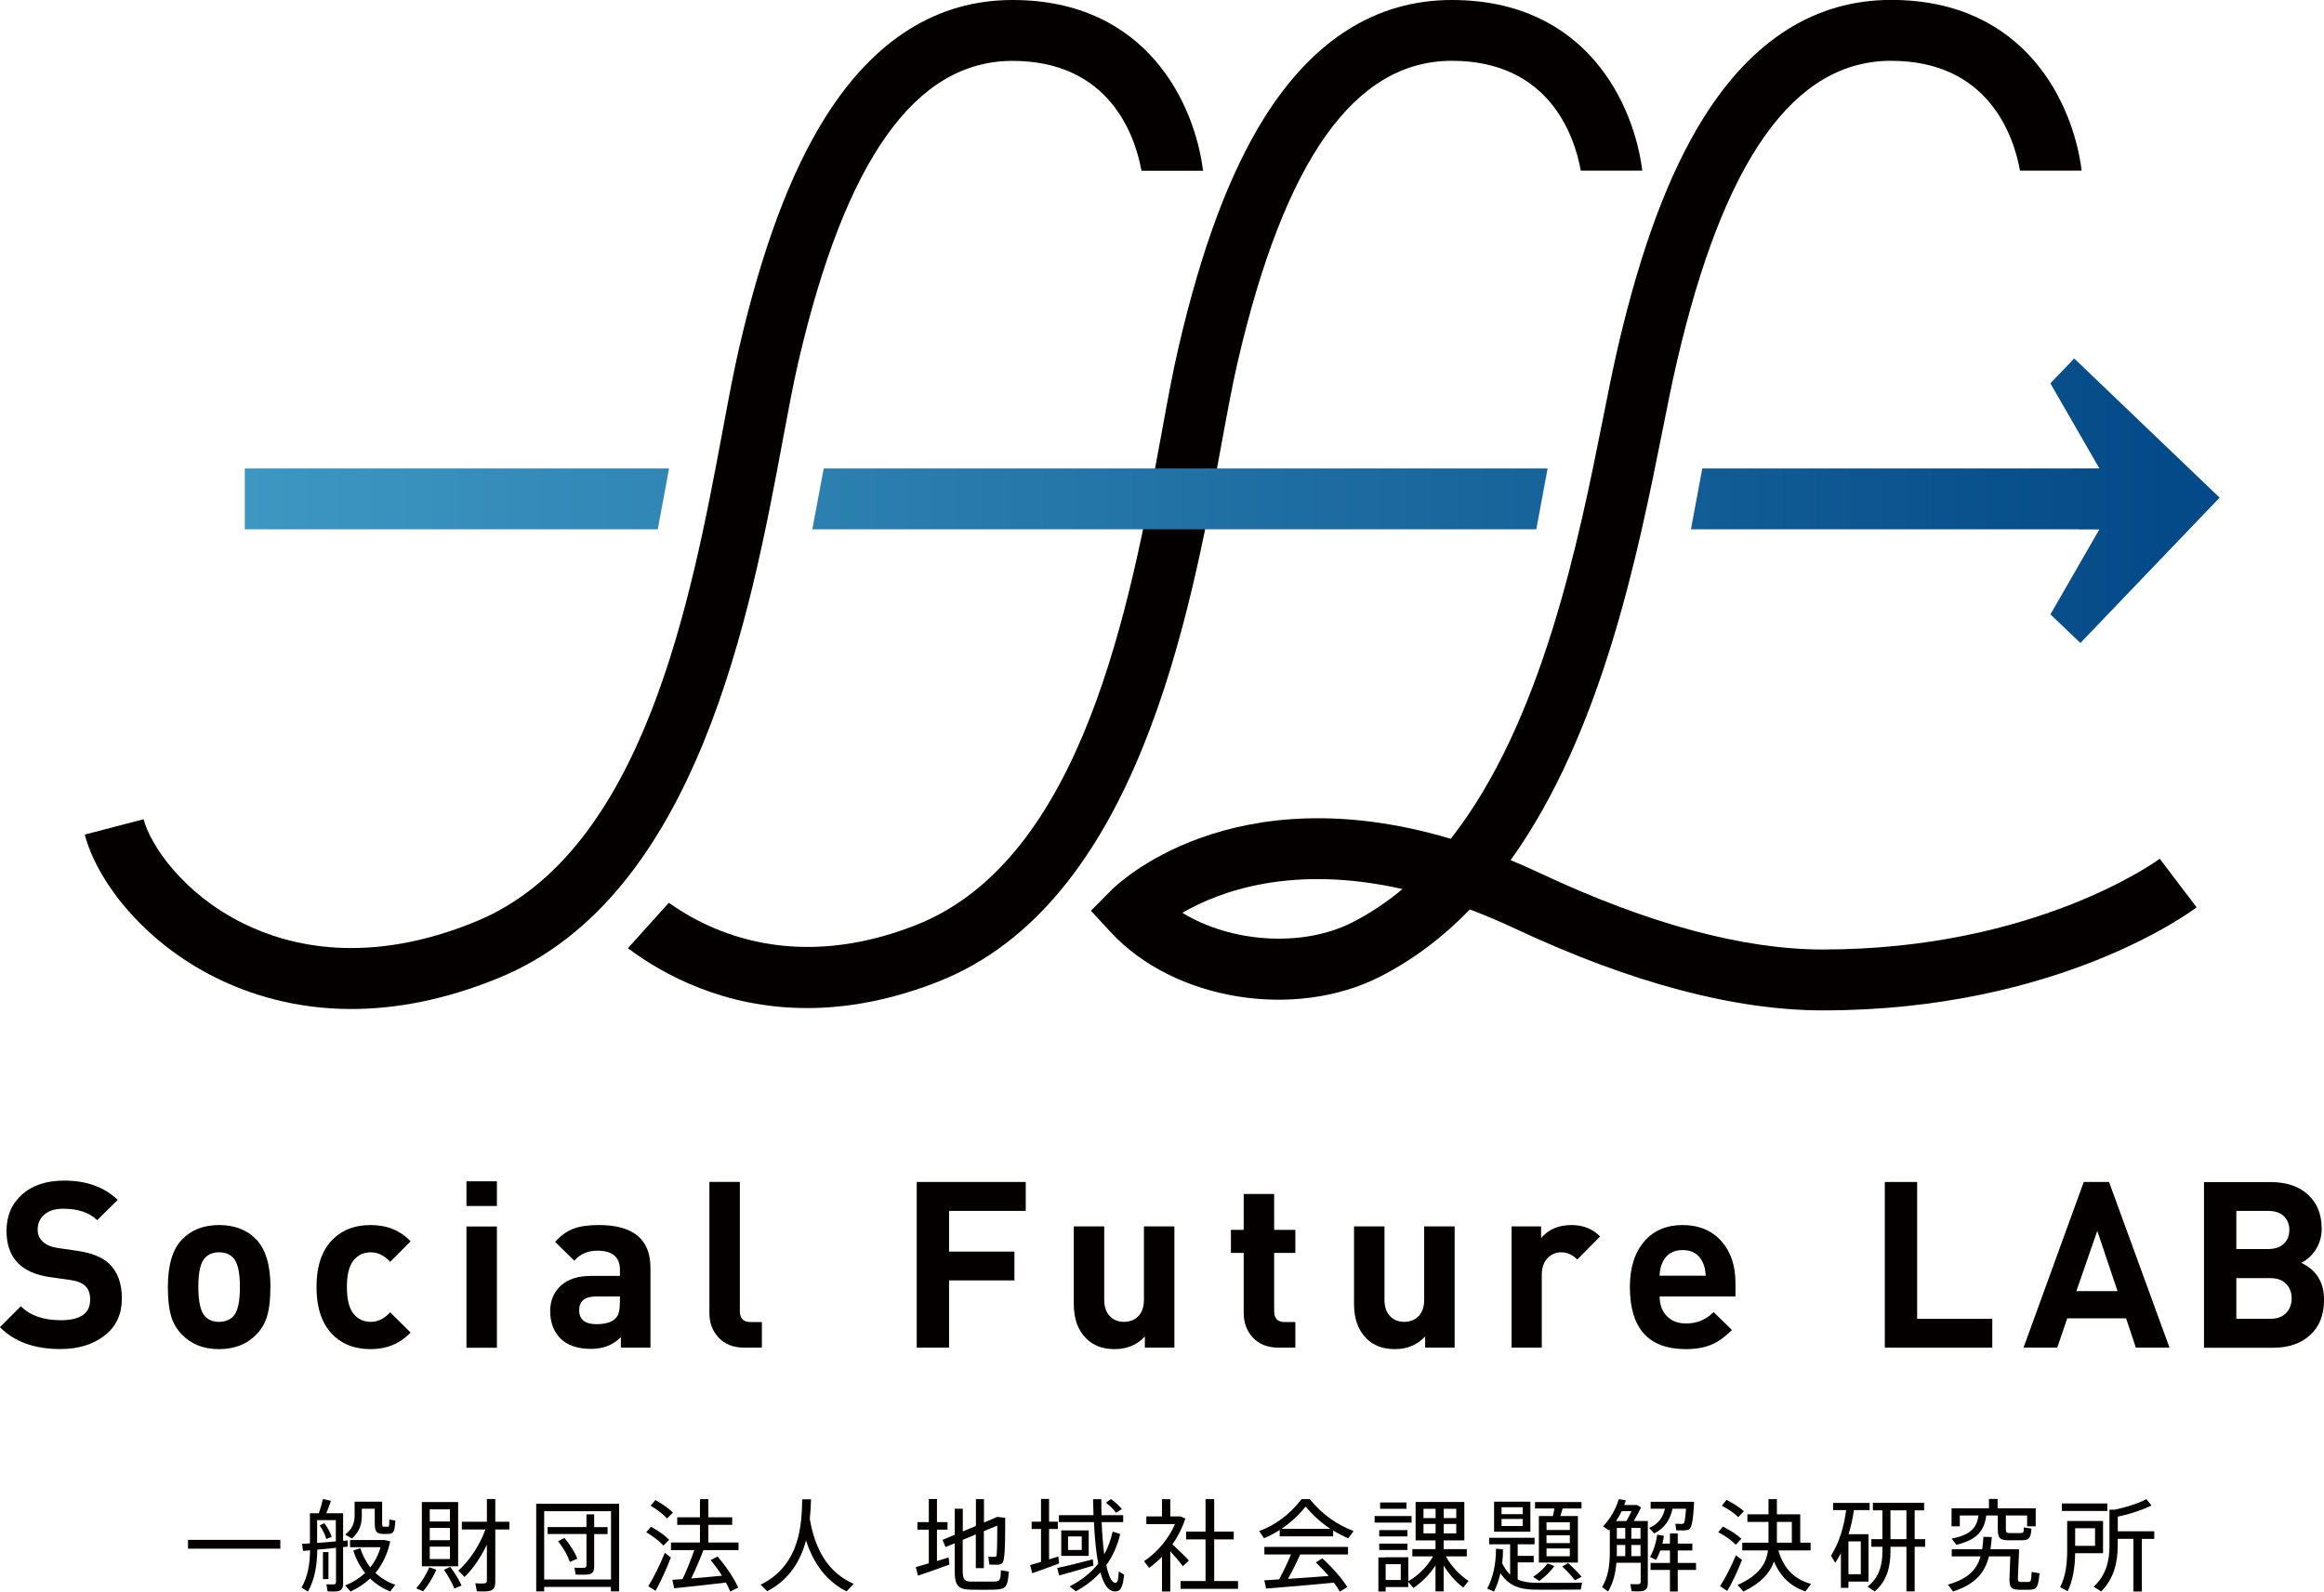 <?xml version="1.0" encoding="UTF-8"?>
<svg id="_レイヤー_2" data-name="レイヤー 2" xmlns="http://www.w3.org/2000/svg" xmlns:xlink="http://www.w3.org/1999/xlink" viewBox="0 0 270.93 185.59">
  <defs>
    <style>
      .cls-1 {
        fill: url(#_新規グラデーションスウォッチ_1);
      }

      .cls-1, .cls-2, .cls-3, .cls-4, .cls-5 {
        stroke-width: 0px;
      }

      .cls-2 {
        fill: url(#_新規グラデーションスウォッチ_1-2);
      }

      .cls-3 {
        fill: url(#_新規グラデーションスウォッチ_1-4);
      }

      .cls-4 {
        fill: url(#_新規グラデーションスウォッチ_1-3);
      }

      .cls-5 {
        fill: #040000;
      }
    </style>
    <linearGradient id="_新規グラデーションスウォッチ_1" data-name="新規グラデーションスウォッチ 1" x1="25.6" y1="58.18" x2="252.87" y2="58.18" gradientUnits="userSpaceOnUse">
      <stop offset="0" stop-color="#3e98c2"/>
      <stop offset="1" stop-color="#044a88"/>
    </linearGradient>
    <linearGradient id="_新規グラデーションスウォッチ_1-2" data-name="新規グラデーションスウォッチ 1" x1="25.6" x2="252.87" xlink:href="#_新規グラデーションスウォッチ_1"/>
    <linearGradient id="_新規グラデーションスウォッチ_1-3" data-name="新規グラデーションスウォッチ 1" x1="25.6" x2="252.87" xlink:href="#_新規グラデーションスウォッチ_1"/>
    <linearGradient id="_新規グラデーションスウォッチ_1-4" data-name="新規グラデーションスウォッチ 1" y1="58.39" x2="252.87" y2="58.39" xlink:href="#_新規グラデーションスウォッチ_1"/>
  </defs>
  <g id="_レイヤー_1-2" data-name="レイヤー 1">
    <g>
      <g>
        <g>
          <path class="cls-5" d="m14.2,151.45c0,1.83-.67,3.26-2.02,4.3-1.35,1.04-3.06,1.56-5.14,1.56-3.02,0-5.37-.85-7.05-2.55l2.44-2.44c1.08,1.09,2.64,1.63,4.66,1.63,2.28,0,3.42-.8,3.42-2.39,0-.72-.19-1.26-.57-1.61-.38-.35-.96-.58-1.73-.69l-2.33-.33c-3.42-.47-5.12-2.27-5.12-5.4,0-1.75.61-3.17,1.82-4.25,1.21-1.08,2.85-1.61,4.91-1.61,2.6,0,4.68.75,6.23,2.25l-2.39,2.36c-.92-.89-2.24-1.33-3.96-1.33-.96,0-1.69.23-2.21.69-.52.46-.77,1.04-.77,1.75,0,.56.2,1.03.61,1.41s.99.62,1.75.73l2.28.33c1.64.24,2.87.73,3.69,1.49.99.94,1.49,2.31,1.49,4.1Z"/>
          <path class="cls-5" d="m31.52,150.07c0,1.36-.11,2.43-.33,3.23-.24.89-.66,1.65-1.27,2.28-1.1,1.16-2.57,1.74-4.39,1.74s-3.26-.58-4.36-1.74c-.61-.63-1.04-1.39-1.27-2.28-.22-.8-.33-1.87-.33-3.23,0-2.53.54-4.37,1.63-5.51,1.08-1.14,2.53-1.71,4.34-1.71s3.28.57,4.36,1.71c1.08,1.14,1.63,2.98,1.63,5.51Zm-3.55,0c0-1.74-.27-2.88-.8-3.42-.41-.42-.96-.62-1.64-.62s-1.2.21-1.61.62c-.54.54-.8,1.68-.8,3.42s.27,2.9.8,3.45c.41.42.95.62,1.61.62s1.22-.21,1.64-.62c.54-.54.8-1.69.8-3.45Z"/>
          <path class="cls-5" d="m47.87,155.39c-1.23,1.28-2.78,1.93-4.66,1.93-1.72,0-3.12-.49-4.2-1.47-1.41-1.27-2.11-3.19-2.11-5.78s.7-4.5,2.11-5.75c1.08-.98,2.48-1.47,4.2-1.47,1.9,0,3.45.63,4.66,1.9l-2.38,2.39c-.68-.74-1.44-1.11-2.27-1.11s-1.5.32-2.01.95c-.51.63-.77,1.66-.77,3.09s.26,2.49.77,3.12c.51.63,1.18.95,2.01.95s1.58-.37,2.27-1.11l2.38,2.36Z"/>
          <path class="cls-5" d="m57.93,140.63h-3.55v-2.88h3.55v2.88Zm0,16.53h-3.55v-14.14h3.55v14.14Z"/>
          <path class="cls-5" d="m75.82,157.15h-3.44v-1.22c-.9.9-2.06,1.36-3.47,1.36-1.59,0-2.78-.41-3.58-1.22s-1.19-1.88-1.19-3.2c0-1.19.41-2.18,1.23-2.94.82-.77,2.01-1.15,3.58-1.15h3.32v-.71c0-1.48-.87-2.23-2.62-2.23-1.13,0-2.03.39-2.7,1.17l-2.24-2.2c.67-.74,1.4-1.26,2.2-1.55.72-.27,1.69-.41,2.9-.41,4.01,0,6.02,1.66,6.02,4.99v9.31Zm-3.55-5.21v-.76h-2.78c-1.31,0-1.97.53-1.97,1.6s.67,1.63,2.02,1.63c1.2,0,2-.3,2.4-.9.22-.33.32-.85.32-1.57Z"/>
          <path class="cls-5" d="m88.83,157.15h-2.01c-1.36,0-2.4-.42-3.14-1.28-.65-.74-.98-1.66-.98-2.77v-15.28h3.55v15.06c0,.85.41,1.28,1.23,1.28h1.34v2.98Z"/>
          <path class="cls-5" d="m119.59,141.2h-8.95v4.75h7.62v3.36h-7.62v7.84h-3.77v-19.32h12.71v3.36Z"/>
          <path class="cls-5" d="m136.91,157.15h-3.44v-1.3c-.92.98-2.1,1.47-3.52,1.47s-2.5-.42-3.33-1.25c-.96-.96-1.44-2.3-1.44-4.02v-9.04h3.55v8.55c0,.89.25,1.56.75,2.01.41.38.93.57,1.55.57s1.17-.19,1.58-.57c.5-.45.75-1.12.75-2.01v-8.55h3.55v14.14Z"/>
          <path class="cls-5" d="m151.01,157.15h-1.92c-1.34,0-2.38-.42-3.12-1.28-.65-.74-.98-1.66-.98-2.77v-7h-1.49v-2.69h1.49v-4.18h3.55v4.18h2.47v2.69h-2.47v6.78c0,.85.4,1.28,1.21,1.28h1.26v2.98Z"/>
          <path class="cls-5" d="m169.58,157.15h-3.44v-1.3c-.92.98-2.1,1.47-3.52,1.47s-2.5-.42-3.33-1.25c-.96-.96-1.44-2.3-1.44-4.02v-9.04h3.55v8.55c0,.89.25,1.56.75,2.01.41.38.93.57,1.55.57s1.17-.19,1.58-.57c.5-.45.75-1.12.75-2.01v-8.55h3.55v14.14Z"/>
          <path class="cls-5" d="m186.54,144.18l-2.66,2.69c-.56-.56-1.18-.84-1.87-.84-.6,0-1.11.21-1.54.62-.49.49-.73,1.15-.73,1.98v8.52h-3.52v-14.14h3.44v1.36c.85-1.01,2.03-1.52,3.55-1.52,1.34,0,2.45.44,3.33,1.33Z"/>
          <path class="cls-5" d="m202.32,151.18h-8.84c0,.94.28,1.7.83,2.28.55.58,1.31.87,2.26.87,1.25,0,2.31-.44,3.2-1.33l2.14,2.09c-.78.78-1.54,1.33-2.28,1.66-.85.38-1.88.57-3.09.57-4.36,0-6.53-2.42-6.53-7.25,0-2.26.57-4.04,1.71-5.35,1.1-1.25,2.58-1.87,4.45-1.87s3.43.64,4.55,1.93c1.07,1.23,1.6,2.84,1.6,4.83v1.57Zm-3.47-2.42c-.02-.58-.13-1.09-.33-1.52-.43-.98-1.22-1.47-2.36-1.47s-1.92.49-2.36,1.47c-.2.43-.31.94-.33,1.52h5.37Z"/>
          <path class="cls-5" d="m232.25,157.15h-12.52v-19.32h3.77v15.96h8.76v3.36Z"/>
          <path class="cls-5" d="m252.93,157.15h-3.93l-1.14-3.42h-6.86l-1.17,3.42h-3.93l7.02-19.32h2.95l7.05,19.32Zm-6.07-6.59l-2.36-7.03-2.44,7.03h4.8Z"/>
          <path class="cls-5" d="m270.93,151.59c0,1.75-.54,3.12-1.63,4.1-1.08.98-2.51,1.47-4.28,1.47h-8.08v-19.32h7.75c1.86,0,3.32.49,4.38,1.47s1.59,2.3,1.59,3.96c0,.98-.27,1.85-.81,2.63-.45.62-.98,1.07-1.57,1.36,1.77.83,2.66,2.28,2.66,4.34Zm-4.04-8.17c0-.67-.22-1.21-.65-1.61-.43-.41-1.05-.61-1.84-.61h-3.69v4.45h3.69c.79,0,1.41-.2,1.84-.61.43-.41.65-.95.65-1.61Zm.27,7.98c0-.69-.22-1.25-.65-1.7-.43-.44-1.06-.66-1.87-.66h-3.93v4.75h3.93c.81,0,1.44-.23,1.87-.68.43-.45.65-1.02.65-1.71Z"/>
        </g>
        <g>
          <path class="cls-5" d="m32.68,179.56v1.03h-10.76v-1.03h10.76Z"/>
          <path class="cls-5" d="m36.13,179.97v-3.51h1.04c.2-.59.37-1.21.48-1.66l.93.21c-.14.42-.33.94-.54,1.45h1.96v3.21c.19-.01.35-.02.52-.05l.02.73c-.16.02-.35.04-.54.06v4.2c0,.54-.14.85-.62.94-.25.05-.77.04-1.19.02l-.14-.83c.3.02.71.01.87.01.19-.01.25-.11.25-.28v-3.98c-.71.08-1.47.15-2.18.21-.02,1.79-.29,3.49-1.09,4.89l-.75-.47c.74-1.26.97-2.73,1-4.34-.3.02-.57.05-.82.07l-.12-.82c.27-.01.59-.04.94-.06Zm3.02-.23v-2.48h-2.18v2.66c.7-.05,1.46-.11,2.18-.18Zm-1.35-2.13c.42.56.71,1.1.87,1.6l-.63.25c-.14-.5-.39-1.03-.77-1.58l.54-.27Zm.49,3.38v3.15h-.64v-3.15h.64Zm4.88,1.77c.54-.67.94-1.45,1.19-2.34h-3.55v-.84h4l.68.15c-.3,1.46-.9,2.69-1.72,3.69.67.62,1.45,1.09,2.32,1.38l-.6.78c-.87-.35-1.66-.85-2.34-1.51-.66.62-1.43,1.12-2.28,1.52l-.63-.71c.9-.36,1.67-.85,2.33-1.46-.59-.71-1.05-1.58-1.39-2.61l.82-.28c.28.87.68,1.62,1.17,2.24Zm.94-7.65h.44v2.48c0,.37.04.44.21.44.11.01.32.01.43,0,.18,0,.19-.05.2-.84l.7.13c-.08,1.38-.23,1.52-.83,1.55h-.61c-.78-.02-.96-.28-.96-1.28v-1.66h-1.51v.87c0,.98-.3,1.86-1.16,2.61l-.77-.47c.81-.63,1.09-1.35,1.09-2.17v-1.66h2.76Z"/>
          <path class="cls-5" d="m50.86,183.04c-.36.89-.96,1.84-1.53,2.52l-.8-.35c.57-.66,1.15-1.56,1.51-2.45l.82.28Zm2.55-7.89v7.49h-4.23v-7.49h4.23Zm-3.31,2.27h2.35v-1.42h-2.35v1.42Zm0,2.18h2.35v-1.43h-2.35v1.43Zm0,2.2h2.35v-1.45h-2.35v1.45Zm2.39.91c.59.8,1.02,1.51,1.32,2.17l-.84.36c-.27-.67-.67-1.39-1.21-2.19l.73-.34Zm1.67,1.18l-.73-.74c1.22-1.07,2.46-2.87,3.16-4.8h-2.75v-.9h2.92v-2.65h.98v2.65h1.64v.9h-1.64v6.08c0,.64-.18,1.02-.78,1.11-.27.05-.89.05-1.37.02l-.18-.94c.36.04.87.04,1.03.02.26-.02.32-.15.32-.37v-4.14c-.73,1.5-1.66,2.85-2.6,3.76Z"/>
          <path class="cls-5" d="m63.44,185.05v.52h-.93v-10.22h9.67v10.22h-.96v-.52h-7.79Zm7.79-.87v-7.96h-7.79v7.96h7.79Zm-2.86-6.1v-1.49h.9v1.49h1.56v.81h-1.56v3.76c0,.54-.15.84-.64.94-.29.05-1.01.04-1.52.02l-.14-.8c.39.01.95.02,1.12.01.22-.02.28-.13.28-.32v-3.62h-4.53v-.81h4.53Zm-2.56,1.26c.7.87,1.21,1.67,1.49,2.42l-.87.37c-.25-.75-.71-1.57-1.37-2.41l.75-.39Z"/>
          <path class="cls-5" d="m77.34,180.23c-.47-.53-1.16-1.05-2-1.56l.55-.64c.9.5,1.62,1.01,2.12,1.52l-.67.68Zm-.92,5.28l-.84-.55c.56-.89,1.43-2.62,1.92-3.89l.71.54c-.47,1.25-1.25,2.96-1.79,3.9Zm1.35-8.44c-.46-.5-1.11-1.01-1.92-1.49l.55-.66c.85.48,1.55.96,2.05,1.46l-.68.68Zm.82,8.13l-.21-.98c.34-.02.74-.05,1.19-.08.54-1.15,1.04-2.41,1.37-3.38h-2.72v-.89h3.38v-2.06h-2.65v-.88h2.65v-2.12h.98v2.12h2.78v.88h-2.78v2.06h3.52v.89h-4.1c-.36.96-.87,2.17-1.42,3.3,1.18-.09,2.49-.21,3.59-.32-.37-.59-.82-1.21-1.32-1.83l.81-.41c1.1,1.31,1.9,2.53,2.4,3.63l-.93.46c-.14-.34-.3-.69-.5-1.05-1.85.22-4.53.52-6.07.67Z"/>
          <path class="cls-5" d="m94.4,177.1c.68,3.92,2.35,6.37,5.12,7.59l-.83.88c-2.25-1.14-3.79-3.09-4.73-5.94-.6,2.27-1.85,4.53-4.52,5.92l-.77-.76c4.58-2.25,4.8-6.94,4.85-9.96h1.03c-.02.7-.06,1.46-.14,2.27Z"/>
          <path class="cls-5" d="m108.28,182.3v-3.93h-1.33v-.88h1.33v-2.69h.95v2.69h1.23v.88h-1.23v3.66c.49-.15.96-.29,1.36-.42l.09.83c-1.08.41-2.73.98-3.66,1.29l-.26-1c.39-.11.94-.27,1.52-.43Zm8.91-5.32c-.01,3.35-.04,5.02-.35,5.29-.13.12-.29.18-.55.19-.21,0-.69,0-.95-.02l-.12-.91c.22.01.57.02.75.01.08,0,.13-.01.16-.05.11-.14.12-1.29.13-3.59l-1.56.64v4.32h-.94v-3.93l-1.53.63v3.64c0,1.01.26,1.21.97,1.23.7.01,1.83.01,2.58,0,.8-.02.87-.11.9-1.33l.93.16c-.14,1.85-.35,2.07-1.74,2.11-.83.02-1.97.02-2.74,0-1.38-.04-1.83-.43-1.83-2.15v-3.26l-1.08.44-.34-.84,1.42-.59v-3.04h.94v2.65l1.53-.64v-3.13h.94v2.73l1.56-.66.92.11Z"/>
          <path class="cls-5" d="m121.36,182.12v-3.83h-1.09v-.85h1.09v-2.65h.94v2.65h1.02v.85h-1.02v3.55c.39-.12.75-.23,1.08-.34l.09.81c-.93.35-2.31.87-3.13,1.14l-.25-.95c.33-.09.78-.22,1.26-.37Zm6.04-.29l.07.73c-1.17.36-2.96.88-3.99,1.15l-.23-.87c1.01-.21,2.94-.68,4.16-1.01Zm3.2-2.96c-.34,1.4-.88,2.61-1.63,3.64.27,1.28.62,2.03,1.04,2.06.25.01.35-.18.42-1.32.28.16.46.27.62.39-.18,1.66-.49,2.01-1.22,1.92-.68-.09-1.18-.88-1.55-2.2-.8.87-1.74,1.59-2.86,2.2l-.73-.57c1.37-.71,2.49-1.57,3.34-2.66-.25-1.31-.41-2.95-.5-4.84h-4.09v-.81h4.04c-.02-.6-.04-1.22-.05-1.86h.96c0,.64.01,1.26.02,1.86h2.53v.81h-2.51c.06,1.43.16,2.7.3,3.76.43-.77.76-1.65.98-2.65l.85.27Zm-3.68-.41v2.97h-3.2v-2.97h3.2Zm-2.41,2.28h1.6v-1.58h-1.6v1.58Zm5-5.94c.55.4.98.8,1.28,1.18l-.69.42c-.28-.4-.67-.78-1.17-1.17l.59-.43Z"/>
          <path class="cls-5" d="m136.43,185.58h-.97v-4.04c-.47.48-.97.91-1.5,1.29l-.59-.78c1.53-1.02,2.88-2.62,3.61-4.33h-3.34v-.89h1.82v-2.01h.97v2.01h1.19l.57.25c-.34,1.04-.85,2.07-1.51,3,.71.66,1.48,1.4,1.92,1.89l-.7.66c-.35-.47-.9-1.12-1.47-1.73v4.71Zm4.11-1.22v-4.85h-2.26v-.91h2.26v-3.79h1.01v3.79h2.28v.91h-2.28v4.85h2.78v.91h-6.7v-.91h2.92Z"/>
          <path class="cls-5" d="m155.42,179.15h-6.23v-.74c-.6.39-1.21.7-1.83.96l-.57-.84c1.76-.62,3.51-1.85,4.95-3.72h.95c1.51,1.87,3.3,3.04,5.11,3.72l-.62.85c-.6-.26-1.18-.55-1.76-.91v.68Zm-6.3,5.01c.53-.98,1.04-2.06,1.38-2.9h-3.1v-.88h9.75v.88h-5.57c-.37.83-.88,1.86-1.43,2.85,1.58-.11,3.34-.22,4.75-.34-.45-.52-.94-1.04-1.5-1.58l.75-.48c1.28,1.18,2.25,2.31,2.92,3.35l-.88.54c-.19-.35-.42-.7-.69-1.05-2.33.23-5.9.54-7.9.69l-.21-.96c.48-.02,1.07-.06,1.73-.11Zm5.98-5.88c-1-.66-1.96-1.5-2.89-2.6-.89,1.09-1.84,1.93-2.81,2.6h5.7Z"/>
          <path class="cls-5" d="m164.56,176.78v.77h-4.31v-.77h4.31Zm-3.01,4.81h2.63v2.8c1.07-.61,2.2-1.69,2.88-2.9h-2.41v-.85h2.7v-1.02h-2.32v-4.48h5.68v4.48h-2.41v1.02h2.7v.85h-2.44c.63,1.17,1.69,2.25,2.65,2.86l-.63.77c-.81-.61-1.64-1.52-2.28-2.56v3.01h-.95v-3.03c-.71,1.1-1.67,2.03-2.58,2.63l-.6-.71v.6h-2.63v.52h-.85v-3.97h.85Zm2.53-3.17v.74h-3.29v-.74h3.29Zm0,1.58v.74h-3.29v-.74h3.29Zm-.11-4.8v.74h-3.08v-.74h3.08Zm-.67,9.04v-1.84h-1.76v1.84h1.76Zm2.65-7.22h1.41v-1.08h-1.41v1.08Zm0,1.79h1.41v-1.1h-1.41v1.1Zm3.82-1.79v-1.08h-1.46v1.08h1.46Zm0,1.79v-1.1h-1.46v1.1h1.46Z"/>
          <path class="cls-5" d="m176.05,183.58v-3.5h-2.44v-.76h5.29v.76h-1.97v1.35h1.87v.76h-1.87v1.99c.59.27,1.27.37,2.07.39.64.01,4.7.01,5.43-.02,0,.05,0,.08-.15.81-.74.01-4.68.02-5.41.01-1.84-.04-3.03-.52-3.95-1.93-.18.78-.42,1.5-.75,2.15l-.79-.34c.68-1.31,1.03-2.87,1.02-4.66l.82.08c0,.56-.03,1.1-.1,1.62.27.55.57.97.91,1.3Zm2.36-8.47v3.5h-4.23v-3.5h4.23Zm-3.36,1.46h2.47v-.81h-2.47v.81Zm0,1.38h2.47v-.83h-2.47v.83Zm6.15,4.66c-.45.67-1.11,1.28-1.75,1.74l-.73-.47c.61-.4,1.26-.96,1.69-1.56l.79.28Zm-.16-5.83c.07-.3.13-.61.18-.88h-2.27v-.75h5.42v.75h-2.2c-.07.27-.16.57-.27.88h2.05v5.43h-4.55v-5.43h1.65Zm-.75,1.63h2.72v-.9h-2.72v.9Zm0,1.53h2.72v-.91h-2.72v.91Zm0,1.53h2.72v-.91h-2.72v.91Zm2.52.8c.64.57,1.16,1.11,1.58,1.6l-.79.4c-.37-.5-.88-1.03-1.47-1.6l.68-.4Z"/>
          <path class="cls-5" d="m188.44,182.23c-.1,1.22-.37,2.35-.97,3.35-.21-.14-.41-.28-.7-.52.71-1.16.9-2.52.9-4.04v-2.69l-.11.12-.67-.46c.84-.91,1.49-2.01,1.83-3.19l.82.16c-.06.19-.12.36-.19.54h1.49l.48.27c-.23.48-.53,1.05-.85,1.59h1.63v7.24c0,.54-.15.84-.63.93-.25.05-.83.05-1.26.02l-.14-.83c.33.02.78.02.94.01.2-.01.26-.11.26-.29v-2.21h-2.81Zm.05-4.86h1.11c.21-.35.42-.76.6-1.16h-1.14c-.19.41-.41.8-.66,1.16h.08Zm.98,4.09v-1.3h-.98v.87c0,.15,0,.29-.01.43h.99Zm0-2.03v-1.26h-.98v1.26h.98Zm1.78,0v-1.26h-1.07v1.26h1.07Zm0,2.03v-1.3h-1.07v1.3h1.07Zm1.59-2.65l-.59-.64c1.15-.47,1.64-1.32,1.85-2.24h-1.67v-.81h5.07c-.1,2.07-.26,3.03-.6,3.22-.13.07-.33.11-.56.12-.21,0-.67,0-.92-.01l-.11-.77c.23.02.61.02.79.02.07-.01.12-.01.16-.04.13-.08.22-.6.29-1.73h-1.57c-.26,1.19-.81,2.22-2.14,2.88Zm1.84,3.44v-1.45h-1.12c-.14.39-.3.75-.51,1.1-.2-.09-.39-.2-.69-.35.44-.78.71-1.67.84-2.6l.78.14c-.05.3-.1.61-.18.91h.88v-1.19h.91v1.19h1.7v.8h-1.7v1.45h2.13v.82h-2.13v2.51h-.91v-2.51h-2.26v-.82h2.26Z"/>
          <path class="cls-5" d="m200.85,178.01c.91.46,1.64.94,2.16,1.42l-.66.7c-.49-.52-1.18-1.01-2.04-1.46l.54-.66Zm1.52,3.34l.71.55c-.44,1.17-1.19,2.75-1.72,3.62l-.84-.56c.55-.82,1.37-2.42,1.85-3.61Zm-1.1-6.45c.85.43,1.53.87,2.03,1.32l-.66.69c-.47-.46-1.11-.91-1.91-1.33l.54-.68Zm9.86,9.8l-.66.88c-1.65-.57-2.88-1.66-3.66-3.49-.47,1.33-1.53,2.52-3.56,3.5l-.69-.77c2.44-1.08,3.34-2.42,3.55-4.03h-3v-.9h3.06v-2.42h-2.46v-.89h2.46v-1.77h.98v1.77h2.72v3.31h1.21v.9h-3.76c.64,2.22,1.97,3.41,3.82,3.91Zm-2.24-4.81v-2.42h-1.74v2.42h1.74Z"/>
          <path class="cls-5" d="m217.83,178.9v5.53h-2.34v.73h-.88v-4.05c-.2.39-.41.76-.66,1.12l-.49-.81c.97-1.6,1.51-3.37,1.76-5.33h-1.52v-.84h4.26v.84h-1.83c-.14.96-.34,1.91-.63,2.81h2.33Zm-.9,4.67v-3.83h-1.44v3.83h1.44Zm2.52-4.09v-3.36h-1.11v-.88h5.97v.88h-1.1v3.36h1.23v.89h-1.23v5.2h-.96v-5.2h-1.86v.48c0,1.87-.4,3.49-1.84,4.73l-.83-.56c1.37-1.11,1.73-2.48,1.73-4.18v-.47h-1.29v-.89h1.29Zm2.8,0v-3.36h-1.86v3.36h1.86Z"/>
          <path class="cls-5" d="m235.03,180.66h.36l-.14,3.22c-.02.49.02.57.33.59h.87c.3-.01.34-.07.4-1.17l.92.16c-.18,1.77-.35,1.9-1.28,1.92-.29,0-.81.01-1.05,0-1.03-.02-1.22-.29-1.17-1.5l.09-2.39h-2.49c-.48,1.9-1.57,3.24-4.18,4.09l-.61-.8c2.38-.67,3.37-1.76,3.81-3.29h-3.36v-.83h3.55c.07-.46.12-.94.14-1.45l.98.02c-.04.5-.08.97-.15,1.43h2.99Zm-1.19-2.37c0,.4.08.47.43.48h1.24c.39-.01.42-.05.43-.66l.89.14c-.11,1.19-.28,1.35-1.24,1.36-.42.01-1.07.01-1.43,0-1.04-.01-1.26-.26-1.26-1.32v-1.57h-1.34c-.25,1.79-1.04,2.81-3.49,3.42l-.55-.73c2.27-.44,2.93-1.29,3.13-2.69h-2.18v1.26h-.96v-2.1h4.36v-1.09h1.01v1.09h4.44v2.1h-1v-1.26h-2.48v1.57Z"/>
          <path class="cls-5" d="m241.92,177.36h3.25v3.76h-3.25c-.02,1.6-.25,3.14-.87,4.43l-.88-.47c.64-1.28.82-2.72.82-4.32v-3.4h.92Zm3.75-2.04v.87h-5.3v-.87h5.3Zm-1.43,4.94v-2.05h-2.32v2.05h2.32Zm5.44,5.32h-.97v-6.14h-1.83v.81c0,1.99-.46,3.85-1.93,5.33l-.87-.55c1.43-1.35,1.84-2.96,1.84-4.79v-4.2h.59c1.28-.25,2.88-.76,3.71-1.23l.6.74c-.95.49-2.62,1.04-3.93,1.3v1.71h4.25v.89h-1.45v6.14Z"/>
        </g>
      </g>
      <path class="cls-5" d="m251.78,100.14c-.14.11-14.37,10.58-39.28,10.58-9.26,0-20.33-2.98-32.89-8.87-1.19-.56-2.36-1.07-3.5-1.55,10.67-14.88,14.87-35.91,17.69-50.03.62-3.12,1.16-5.82,1.7-8.12,5.48-23.59,13.65-35.06,24.96-35.06s14.29,8.69,15.03,12.81h7.19c-.96-7.7-6.48-19.91-22.21-19.91-8.79,0-16.15,4.62-21.86,13.73-4.04,6.45-7.32,15.22-10.01,26.82-.56,2.41-1.14,5.29-1.74,8.34-2.8,14.03-7.06,35.33-17.73,48.93-25.63-7.63-38.94,5.35-39.56,5.98l-2.39,2.41,2.3,2.49c7.35,7.97,21.46,10.28,31.46,5.17,3.94-2.02,7.39-4.68,10.42-7.81,1.69.64,3.45,1.38,5.26,2.23,13.51,6.33,25.59,9.54,35.9,9.54,27.44,0,42.92-11.53,43.56-12.02l-4.29-5.65Zm-94.09,7.4c-5.87,3-14.22,2.36-19.85-1.1,4.29-2.49,12.79-5.68,25.66-2.77-1.79,1.5-3.72,2.8-5.81,3.87Z"/>
      <path class="cls-5" d="m191.46,19.91c-.96-7.7-6.48-19.91-22.21-19.91-8.79,0-16.15,4.62-21.86,13.73-4.04,6.45-7.32,15.22-10.01,26.82-.65,2.78-1.26,6.1-1.96,9.95-3.64,19.79-9.13,49.7-28.66,57.38-13.93,5.47-23.81.94-28.79-2.61l-4.77,5.3c4.09,3.06,11.19,6.98,20.89,6.98,4.54,0,9.64-.86,15.26-3.07,23.2-9.12,29.36-42.66,33.05-62.7.69-3.76,1.29-7.01,1.9-9.63,5.48-23.59,13.65-35.06,24.96-35.06s14.29,8.7,15.03,12.81h7.18Z"/>
      <path class="cls-5" d="m140.25,19.91c-.96-7.7-6.48-19.91-22.21-19.91-8.79,0-16.15,4.62-21.86,13.73-4.04,6.45-7.32,15.22-10.01,26.82-.63,2.71-1.23,5.92-1.92,9.64-3.66,19.58-9.18,49.17-28.71,57.24-12.5,5.16-21.71,2.97-27.24.22-7.08-3.53-10.79-9.18-11.56-12.12l-6.86,1.79c1.36,5.2,6.6,12.37,15.26,16.68,3.89,1.93,9.21,3.66,15.82,3.66,5.03,0,10.82-1,17.29-3.67,23.08-9.53,29.27-42.68,32.97-62.49.68-3.63,1.26-6.77,1.86-9.34,5.48-23.59,13.65-35.06,24.96-35.06s14.29,8.7,15.03,12.81h7.18Z"/>
      <g>
        <polygon class="cls-1" points="78 54.63 28.54 54.63 28.54 61.72 76.68 61.72 78 54.63"/>
        <g>
          <polygon class="cls-2" points="180.42 54.63 96.03 54.63 94.7 61.72 179.1 61.72 180.42 54.63"/>
          <polygon class="cls-4" points="198.45 54.63 197.13 61.72 246.46 61.72 246.46 54.63 198.45 54.63"/>
        </g>
        <polygon class="cls-3" points="241.81 41.8 239.03 44.7 244.76 54.65 241.72 54.65 245.55 58.32 242.31 61.7 244.76 61.7 239.04 71.64 242.53 74.98 258.76 58.03 241.81 41.8"/>
      </g>
    </g>
  </g>
</svg>